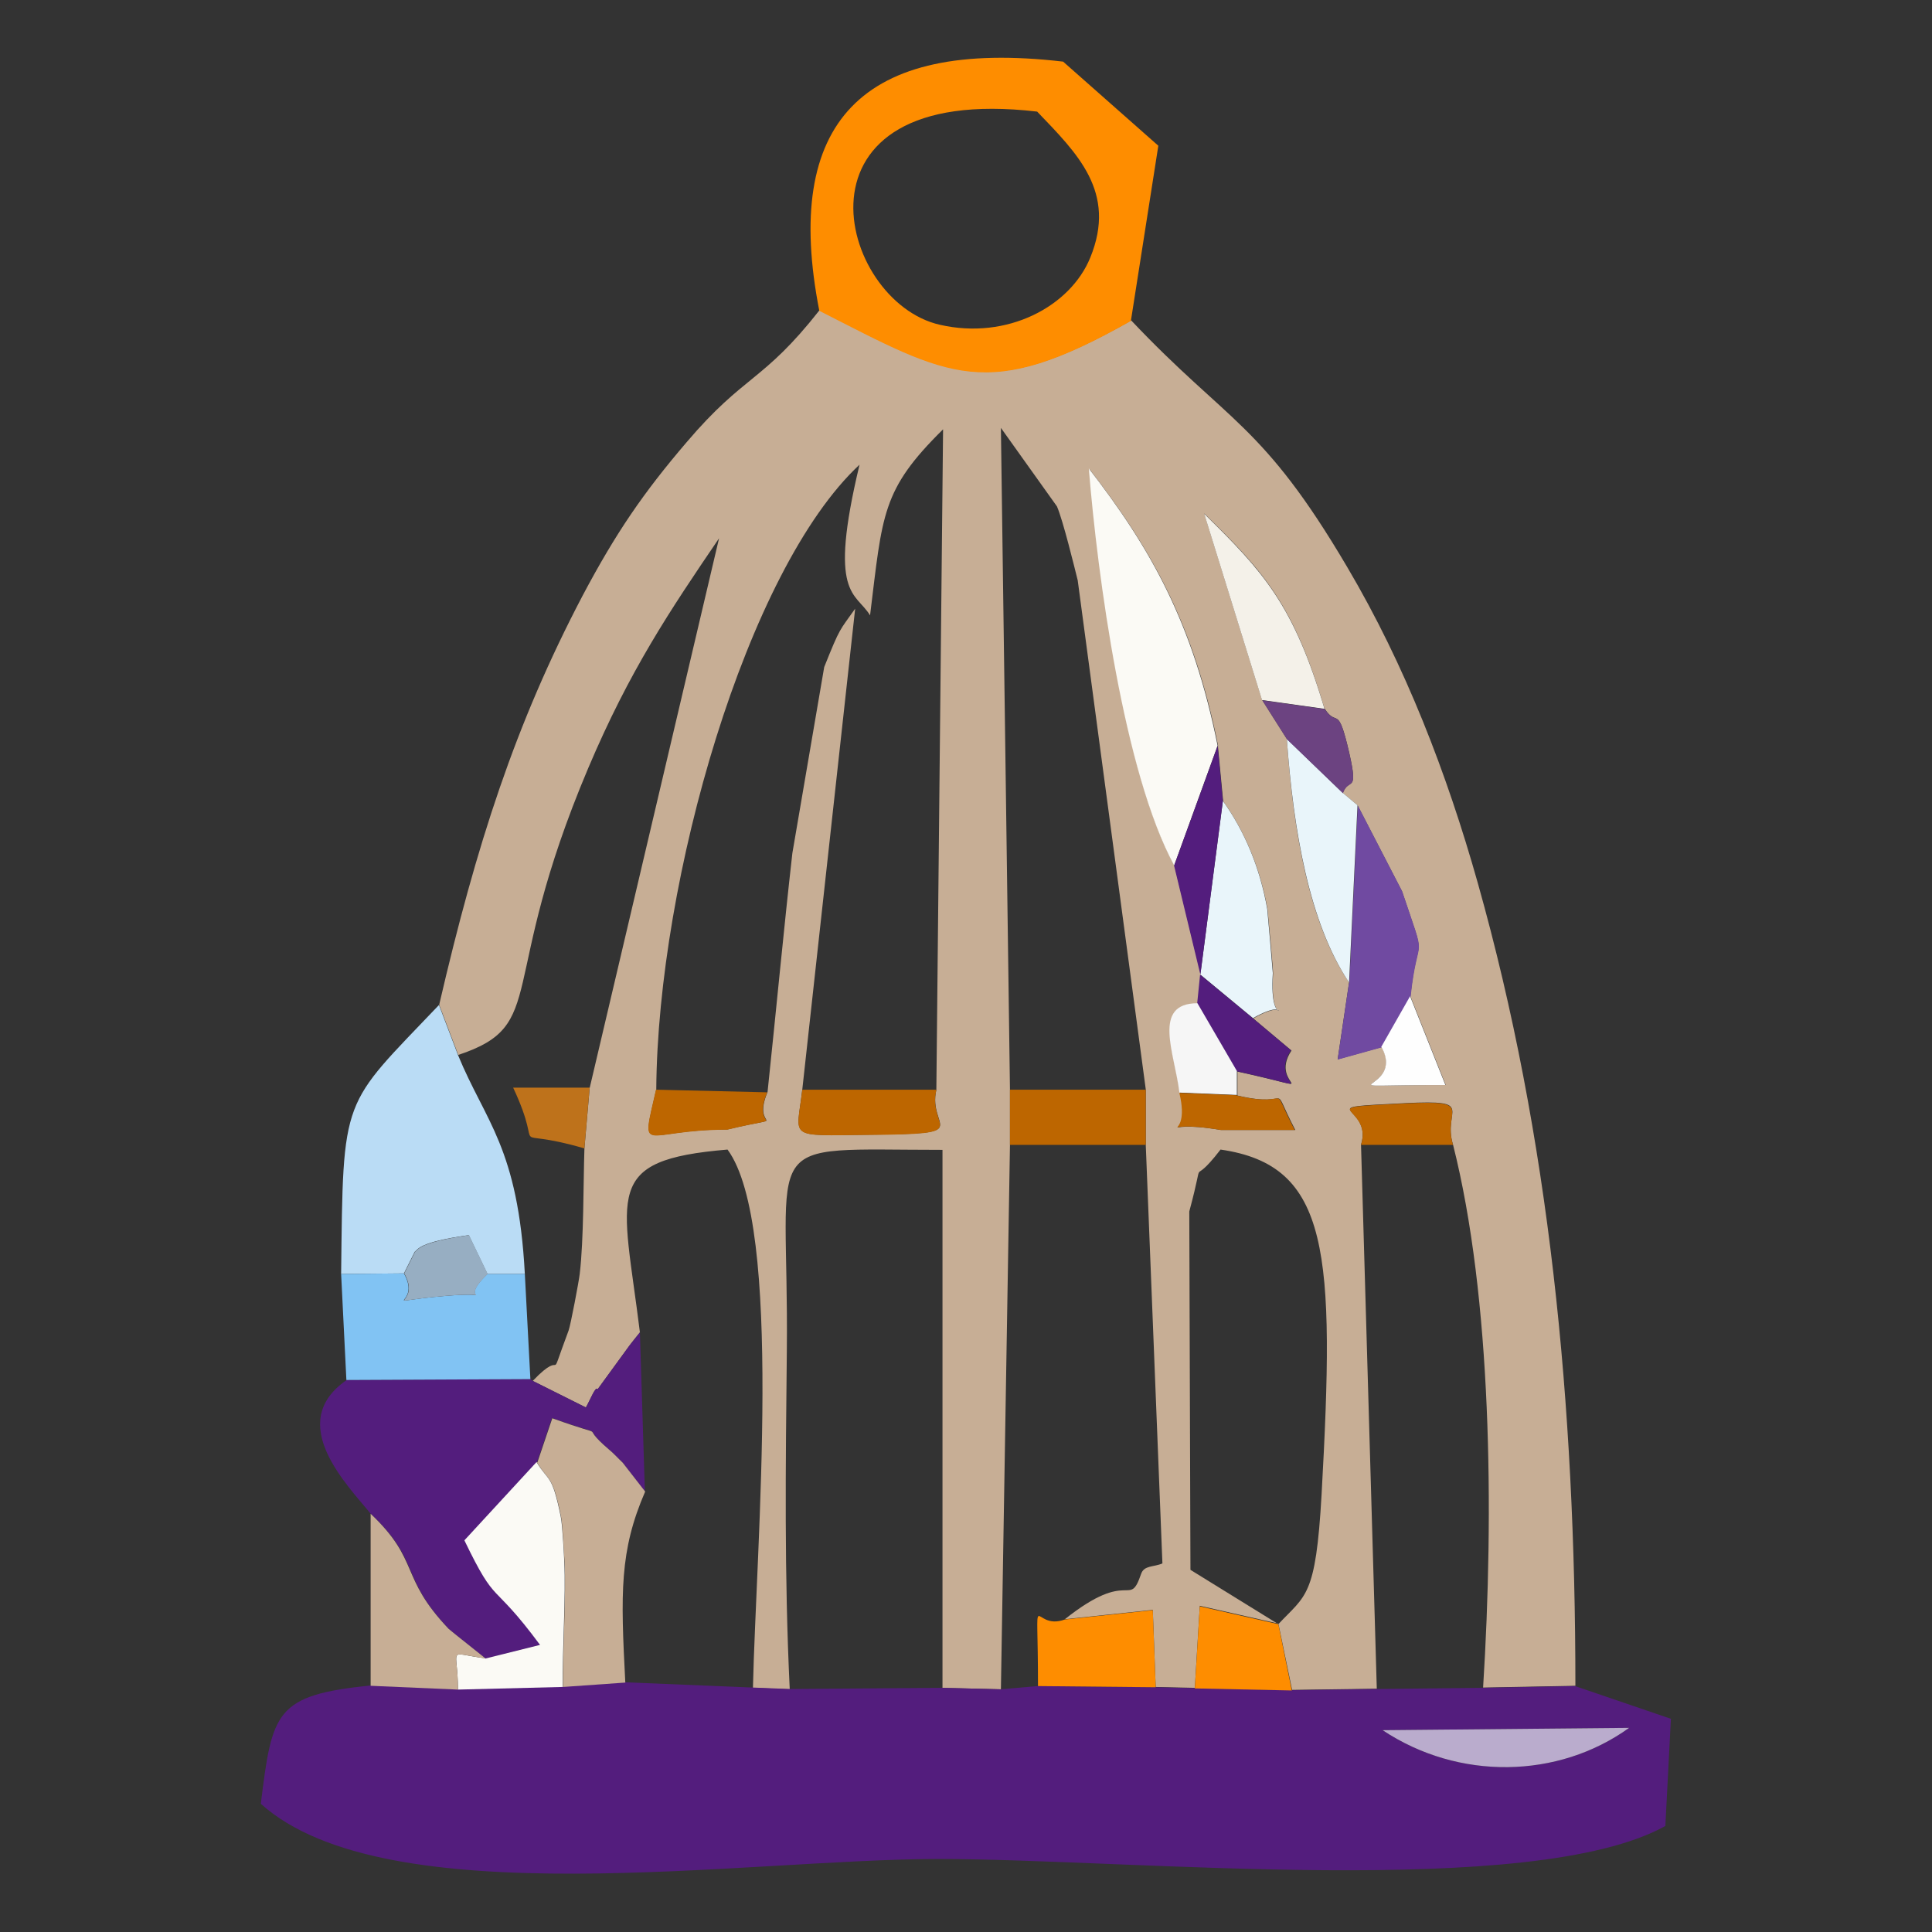 <svg xmlns="http://www.w3.org/2000/svg" xml:space="preserve" width="66.146mm" height="66.146mm" version="1.0" shape-rendering="geometricPrecision" text-rendering="geometricPrecision" image-rendering="optimizeQuality" fill-rule="evenodd" clip-rule="evenodd"
viewBox="0 0 6615 6615"
 xmlns:xlink="http://www.w3.org/1999/xlink"
 xmlns:xodm="http://www.corel.com/coreldraw/odm/2003">

 <rect x="0" y="0" width="6615" height="6615" fill="#333333" stroke="none"/>

 <g id="ostatni">
  <g id="_2986379698032">
   <path fill="#C7AE95" d="M4377 5561l-301 -186 -4 -1227c60,-223 -6,-65 107,-212 375,54 392,353 346,1181 -20,354 -54,343 -149,445zm159 -3134c43,66 44,-22 84,152 32,141 -2,81 -22,136l50 42 152 294c89,266 54,125 29,360l121 304c-468,0 -132,30 -219,-130l-151 42 39 -263c-137,-204 -191,-518 -213,-834l-85 -134 -198 -638c204,199 306,311 412,668zm-366 127l18 189c75,105 127,230 152,371 1,8 20,215 19,219 -14,221 86,67 -68,154l131 110c-84,126 144,144 -185,72l0 82c200,48 105,-61 198,118l-254 0c-252,-42 -96,60 -141,-127 -16,-133 -95,-305 62,-305l10 -99 -90 -373c-171,-316 -261,-988 -292,-1359 214,276 357,531 441,949zm-964 1177c-31,135 140,151 -233,154 -282,3 -245,16 -226,-155l181 -1646c-54,77 -50,60 -106,200l-109 637c-29,256 -56,544 -85,818 -59,140 94,73 -137,128 -293,0 -297,97 -244,-137 5,-719 310,-1780 696,-2139 -109,454 -13,435 36,516 43,-348 39,-429 250,-637l-23 2261zm-1702 -290l65 171c312,-103 130,-237 445,-982 142,-335 280,-540 448,-787l-443 1882 -18 207c-4,123 -2,310 -16,429 -3,27 -31,174 -38,194 -78,209 -4,49 -123,173l182 91c15,-25 34,-76 40,-62l110 -151c7,-9 23,-30 35,-44 -59,-478 -131,-590 300,-626 192,261 98,1355 87,1843l126 5c-19,-395 -14,-762 -10,-1156 8,-752 -112,-691 533,-691l0 1842 200 5 31 -1863 0 -190 -31 -2266 192 269c21,49 60,209 71,253l233 1743 0 190 57 1433c-30,13 -63,6 -73,36 -42,122 -36,-24 -261,155l301 -32 10 264 134 3 17 -281 269 61 47 227 290 -4 -54 -1863c44,-137 -191,-125 152,-142 246,-12 126,22 163,142 132,522 141,1255 103,1859l316 -6c0,-967 -89,-1878 -334,-2748 -106,-376 -248,-745 -447,-1082 -291,-494 -406,-492 -740,-845 -494,280 -618,194 -1067,-35 -195,248 -256,218 -455,452 -148,173 -242,310 -356,525 -231,440 -364,853 -491,1400z"/>
   <path fill="#531D7D" d="M4734 5924l844 -8c-243,175 -584,181 -844,8zm659 -151l-316 6 -364 4 -290 4 -333 -7 -134 -3 -403 -4 -127 11 -200 -5 -523 4 -126 -5 -437 -18 -213 15 -359 9 -299 -13c-327,33 -337,90 -376,405 429,386 1658,189 2321,189 665,0 2032,140 2488,-113l19 -367 -328 -112z"/>
   <path fill="#FE8D00" d="M3551 382c137,143 274,275 182,500 -68,167 -284,283 -515,230 -350,-79 -547,-832 332,-730zm-746 682c449,229 573,315 1067,35l94 -600 -326 -288c-694,-81 -960,211 -835,852z"/>
   <path fill="#531D7D" d="M1824 4728l-7 -6 -630 3c-213,147 4,361 83,459 172,161 97,214 267,394 4,4 125,100 126,101l188 -47c-169,-228 -147,-124 -259,-358l247 -268 51 -151c221,79 78,7 194,107 14,12 34,33 47,45l77 99 -17 -544c-12,15 -28,35 -35,44l-110 151c-6,-14 -26,37 -40,62l-182 -91z"/>
   <path fill="#BADCF5" d="M1168 4362l215 -2 37 -74c12,-8 12,-33 185,-57l64 133 128 0c-23,-433 -135,-521 -229,-750l-65 -171c-335,352 -328,301 -335,921z"/>
   <path fill="#FBFAF5" d="M4020 2964l149 -411c-84,-418 -227,-673 -441,-949 30,371 121,1043 292,1359z"/>
   <path fill="#81C3F3" d="M1186 4725l630 -3 -19 -360 -128 0c-114,108 56,58 -144,75 -254,22 -76,39 -142,-77l-215 2 18 363z"/>
   <path fill="#C7AE95" d="M1838 5006c41,69 53,39 83,187 6,28 11,149 12,154 6,113 -7,301 -5,429l213 -15c-16,-307 -20,-451 68,-654l-77 -99c-13,-12 -33,-34 -47,-45 -117,-100 26,-28 -194,-107l-51 151z"/>
   <path fill="#FBFAF5" d="M1662 5678c-136,-18 -94,-42 -94,107l359 -9c-2,-128 11,-315 5,-429 0,-5 -6,-126 -12,-154 -30,-148 -41,-118 -83,-187l-247 268c113,234 90,130 259,358l-188 47z"/>
   <path fill="#704AA1" d="M4619 3365l-39 263 151 -42 99 -174c25,-235 60,-95 -29,-360l-152 -294 -29 608z"/>
   <path fill="#C7AE95" d="M1269 5772l299 13c0,-149 -42,-125 94,-107 -1,-1 -121,-96 -126,-101 -170,-179 -96,-232 -267,-394l0 589z"/>
   <path fill="#E9F5FA" d="M4110 3337l180 149c154,-87 54,67 68,-154 0,-4 -18,-211 -19,-219 -25,-142 -77,-266 -152,-371l-77 594z"/>
   <path fill="#E9F5FA" d="M4619 3365l29 -608 -50 -42 -192 -185c23,317 77,630 213,834z"/>
   <path fill="#FE8D00" d="M3554 5773l403 4 -10 -264 -301 32c-118,43 -92,-150 -92,228z"/>
   <path fill="#F4F1E9" d="M4321 2397l214 30c-106,-357 -209,-469 -412,-668l198 638z"/>
   <polygon fill="#BD6600" points="3458,3920 3923,3920 3923,3731 3458,3731 "/>
   <polygon fill="#FE8D00" points="4091,5781 4423,5788 4377,5561 4108,5500 "/>
   <path fill="#BAACCD" d="M4734 5924c260,173 601,167 844,-8l-844 8z"/>
   <path fill="#BD6600" d="M3205 3731l-458 0c-20,171 -56,157 226,155 373,-3 201,-20 233,-154z"/>
   <polygon fill="#531D7D" points="4020,2964 4110,3337 4187,2743 4169,2554 "/>
   <path fill="#531D7D" d="M4235 3668c329,72 101,55 185,-72l-131 -110 -180 -149 -10 99 135 232z"/>
   <path fill="#BD6600" d="M2627 3740l-381 -9c-53,234 -49,137 244,137 231,-56 78,11 137,-128z"/>
   <path fill="#F6F6F6" d="M4038 3741l197 8 0 -82 -135 -232c-157,0 -78,172 -62,305z"/>
   <path fill="#6C4381" d="M4406 2531l192 185c20,-56 54,5 22,-136 -40,-175 -40,-86 -84,-152l-214 -30 85 134z"/>
   <path fill="#97AEC2" d="M1384 4360c66,116 -112,99 142,77 200,-17 30,33 144,-75l-64 -133c-173,25 -173,49 -185,57l-37 74z"/>
   <path fill="#BD6600" d="M4659 3920l316 0c-37,-119 82,-154 -163,-142 -343,17 -108,5 -152,142z"/>
   <path fill="#BD6600" d="M4235 3750l-197 -8c45,187 -111,84 141,127l254 0c-93,-179 2,-70 -198,-118z"/>
   <path fill="#BE721B" d="M2001 3931l18 -207 -262 0c117,250 -40,126 244,208z"/>
   <path fill="#FEFEFE" d="M4730 3585c88,160 -248,130 219,130l-121 -304 -99 174z"/>
  </g>
 </g>
</svg>
